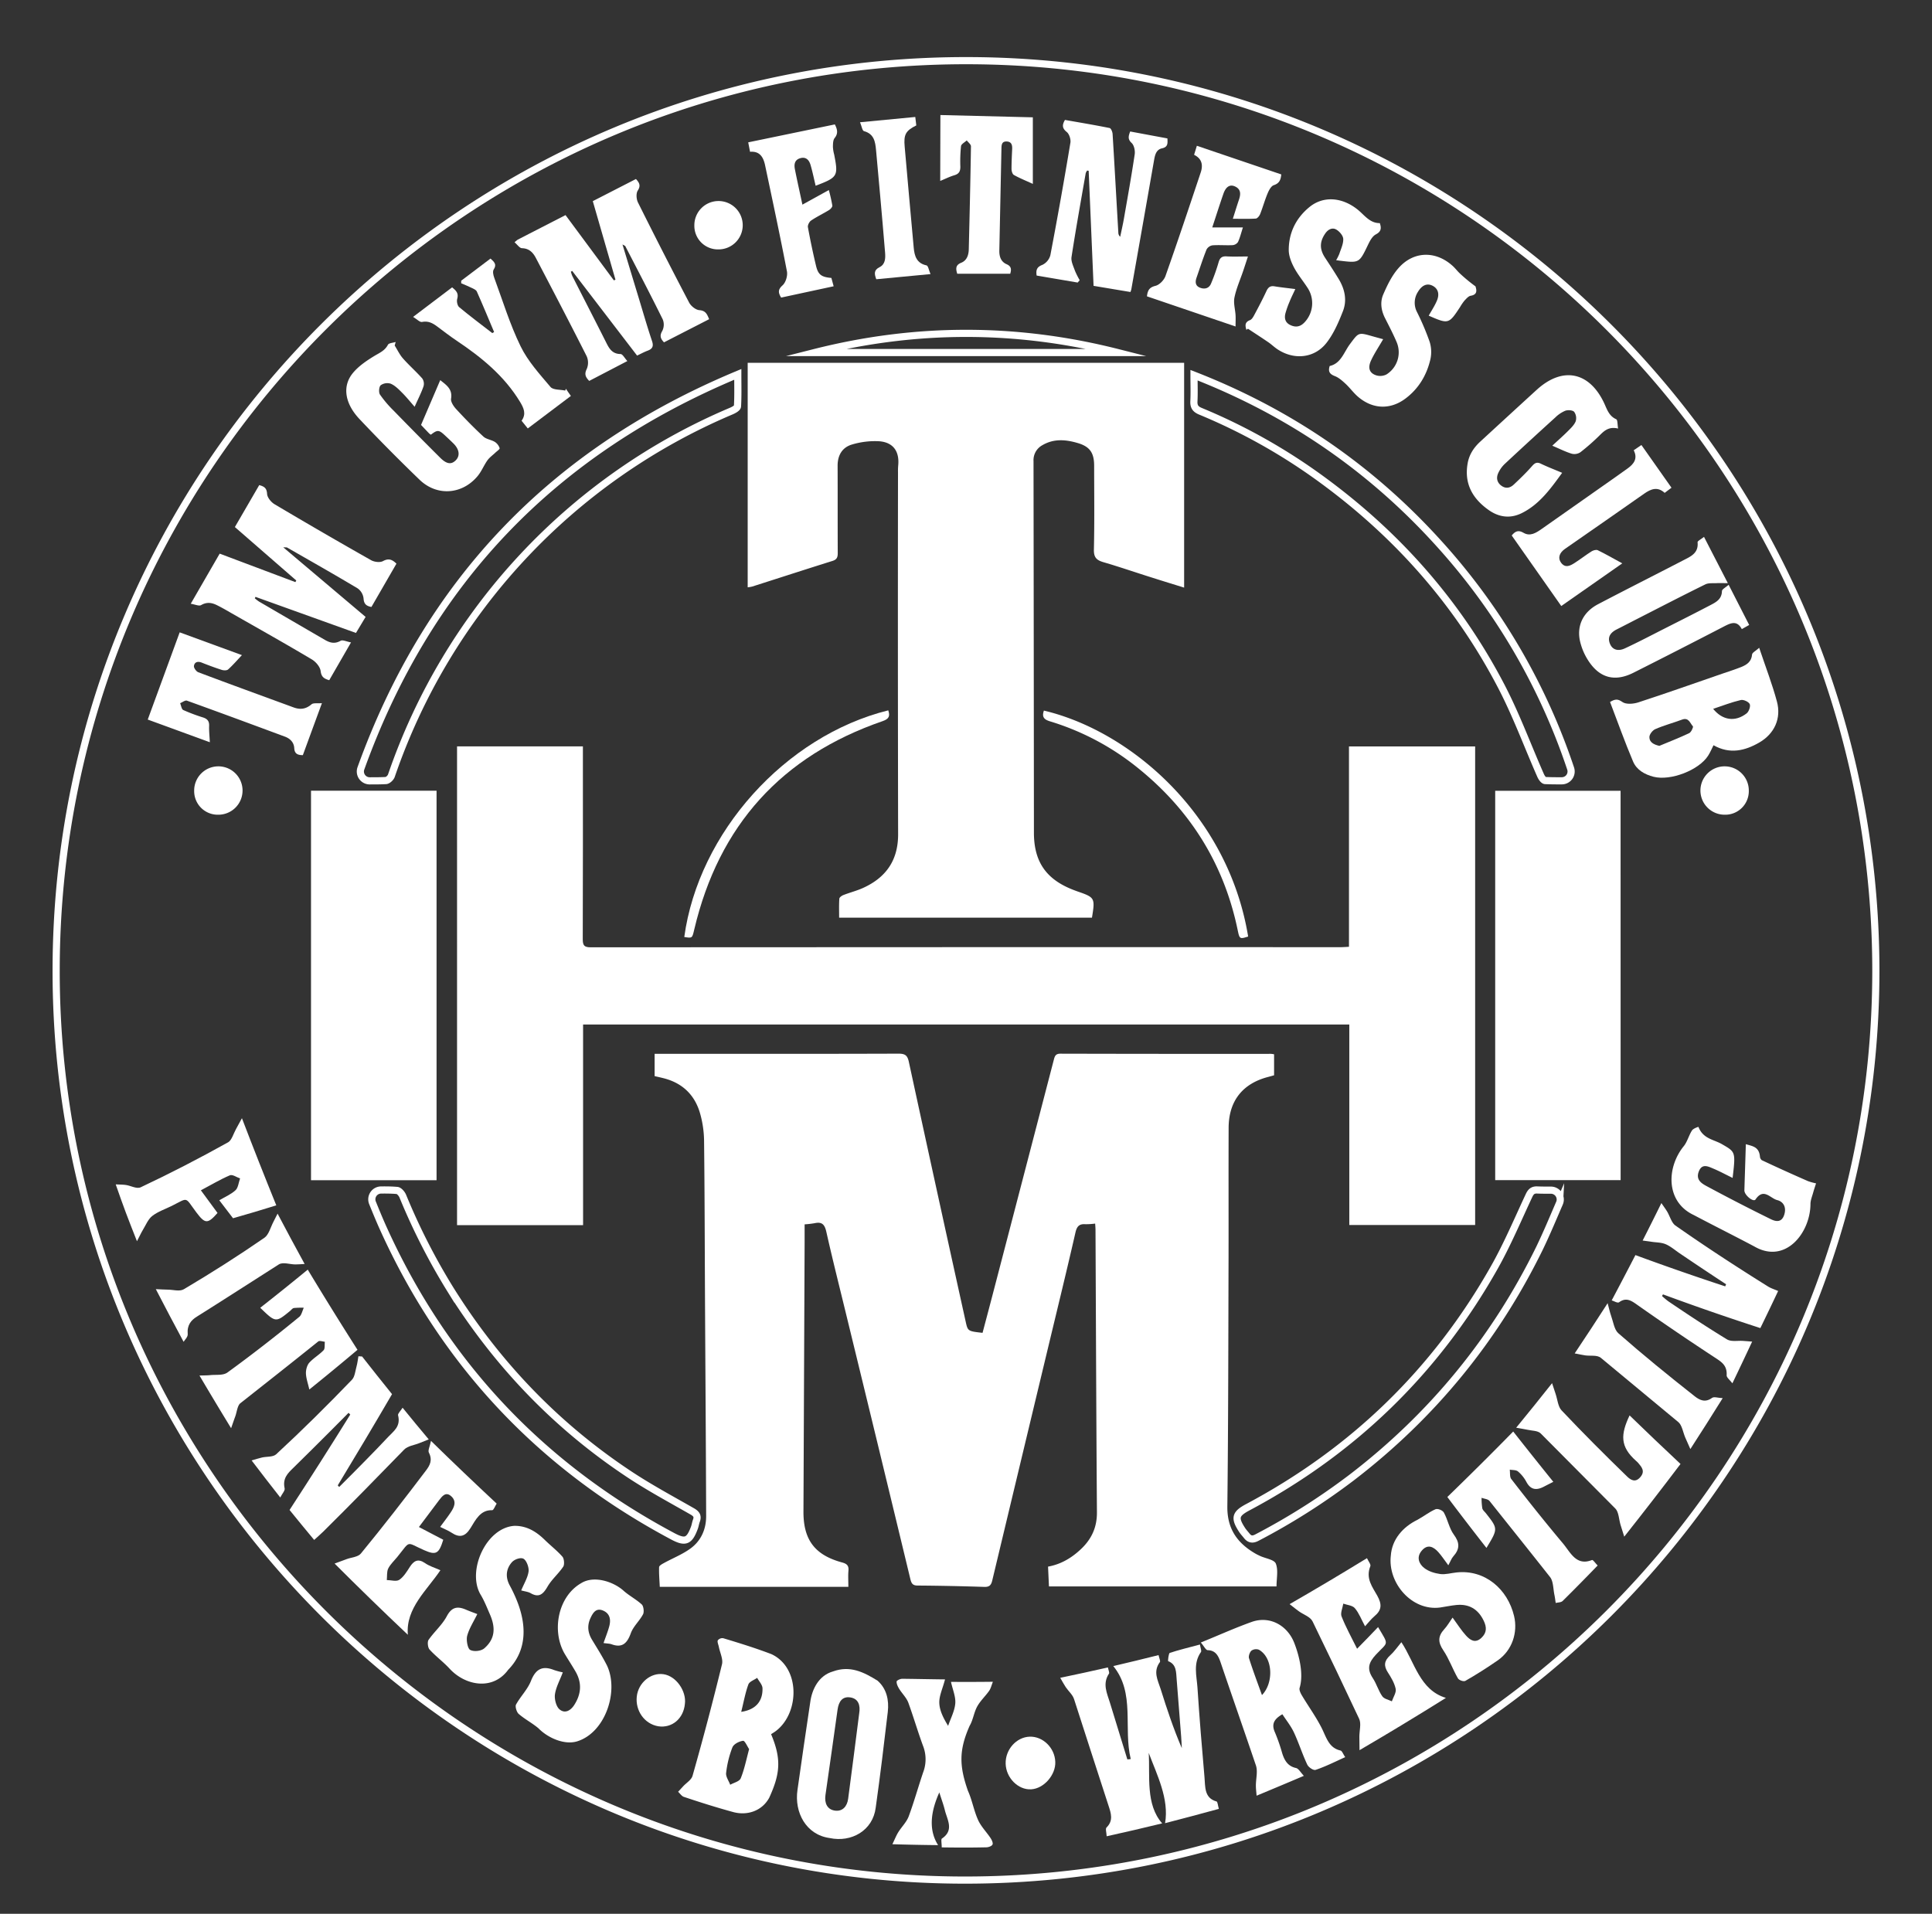 <svg xmlns="http://www.w3.org/2000/svg" width="1348.99" height="1336.43" viewBox="0 0 1348.99 1336.43">
  <rect x="0" y="0" width="1348.99" height="1336.43" fill="#333333" stroke="none"/>
  <title>отрисовка</title>
  <g>
    <path d="M1309.79,677.69c0,350.36-285.36,635.27-636.15,635.21C324.49,1312.84,39.17,1027.16,39.2,678c0-351.15,286.17-637.66,639.13-635.63C1026,44.39,1309.41,327.44,1309.79,677.69ZM1090.52,545.25a6.51,6.51,0,0,0,6.15-8.58,442.16,442.16,0,0,0-92-157.15C957.21,327,900.43,288,833.7,262c0,6.56.22,12.35-.07,18.12-.2,3.69,1,5.59,4.51,7.05A406.44,406.44,0,0,1,924,335.62C976.23,374,1018.13,421.5,1048.13,479c10.51,20.13,18.38,41.64,27.56,62.47.63,1.45,2,3.54,3.2,3.6C1082.71,545.24,1086.54,545.27,1090.52,545.25ZM252,536.56a6.52,6.52,0,0,0,6.09,8.72c4,0,7.69,0,11.37-.21,1.36-.08,3.31-1.92,3.81-3.36A426.43,426.43,0,0,1,510.6,287.07c1.69-.71,4.27-2.12,4.34-3.33.42-7,.21-14.06.21-22.3C386.2,315.2,299,406.16,252,536.56ZM266.11,831a6.51,6.51,0,0,0-6,9c2.43,6,4.75,11.66,7.27,17.25,42.81,94.94,110.49,166.58,202.3,215.54,8.86,4.72,11.65,3.56,15.2-6,.57-1.55.76-3.25,1.35-4.79,1.26-3.29,0-4.93-3-6.64-14.73-8.41-29.73-16.48-43.85-25.83-50.88-33.7-92.19-76.84-124.58-128.54a444.48,444.48,0,0,1-33.57-65.73c-.69-1.65-2.58-3.85-4-3.95C273.61,831,270,830.94,266.11,831Zm822.79,9.18a6.52,6.52,0,0,0-6-9.07c-3.33,0-6.44,0-9.54-.13s-4.48,1.17-5.79,4c-7.89,16.86-15.14,34.11-24.28,50.28-40.94,72.46-98.47,128.11-171.95,167.22-8.8,4.69-9.58,7.47-4,16,.92,1.38,2.08,2.6,3.11,3.9,2,2.61,4.15,3,7.28,1.3a463.65,463.65,0,0,0,66.12-41.95q84.3-64.65,131.06-160C1079.87,861.45,1084.23,851,1088.9,840.14Zm-308.63-594q-105.61-26.77-211.4,0Z" style="fill: none;stroke: #fff;stroke-miterlimit: 10;stroke-width: 5px"/>
    <path d="M764.68,854.45a47.71,47.71,0,0,1-6.71.44c-4.21-.33-6,1.31-7,5.57-6,26.27-12.41,52.46-18.7,78.66q-19.74,82.26-39.44,164.53c-.79,3.3-2,4.62-5.59,4.5q-23.24-.76-46.48-.94c-3.42,0-4.36-1.4-5.11-4.48q-21.75-90.24-43.75-180.43c-5-20.69-10.26-41.34-14.93-62.11-1.16-5.16-3.09-7.16-8.24-6a66.68,66.68,0,0,1-6.92.8c0,4.47,0,8.78,0,13.09q-.4,93.74-.81,187.47c-.07,19.74,7.92,30.35,26.91,35.52,3.29.89,4.83,2.12,4.51,5.7s-.07,7.22-.07,11.33H460.68c-.21-4.59-.63-9.17-.47-13.73,0-1,2-2.13,3.31-2.84,6.22-3.43,13-6.08,18.68-10.24,7.35-5.38,10.89-13.49,10.86-22.62-.16-49.66-.52-99.32-.79-149-.2-37.66-.23-75.32-.66-113a73.28,73.28,0,0,0-2.8-19.19c-3.66-12.8-12.22-21.12-25.28-24.49-2.07-.53-4.16-1-6.45-1.51V735.91h5.36c55,0,110,.06,165-.12,4.56,0,6.17,1.22,7.14,5.68q19.65,90.74,39.68,181.38c1.48,6.73,1.5,6.73,11.79,7.9,2.3-8.69,4.64-17.46,6.93-26.25q21.48-82.34,42.9-164.69c.64-2.46,1.33-4,4.5-4q73.5.18,147,.11a17.14,17.14,0,0,1,2.23.3v14.67c-1.34.38-2.75.79-4.17,1.16-17.89,4.65-27.51,16.86-27.57,35.52-.11,30.16,0,60.33-.05,90.49-.17,58-.18,116-.84,174-.17,15.49,6.9,25.47,19.47,32.77,1.15.67,2.36,1.24,3.57,1.8,3.76,1.7,9.71,2.51,10.8,5.26,1.81,4.55.49,10.34.49,15.94H732.42c-.21-4.49-.41-8.92-.63-13.83,9.08-1.65,16.5-6.11,23-12.26,7.42-7,11.21-15.25,11.13-25.69-.47-65.65-.69-131.31-1-197C764.93,857.62,764.78,856.16,764.68,854.45Z" style="fill: #fff"/>
    <path d="M941.9,661.15V521.24H1030V855.43H942.13v-140h-535V855.54h-88V521.21H407v5.65c0,43,.06,86-.1,129,0,4.32,1,5.66,5.52,5.66q262.2-.16,524.4-.1C938.33,661.4,939.8,661.26,941.9,661.15Z" style="fill: #fff"/>
    <path d="M762.45,640.81H585.91c0-4.44-.16-8.86.14-13.25.06-.94,1.72-2.1,2.88-2.55,4.49-1.75,9.22-2.93,13.59-4.9,16.1-7.26,24.61-19.34,24.58-37.53q-.26-126.24-.08-252.46a49,49,0,0,1,.13-5c1-10-3.55-16.37-13.56-17A55.91,55.91,0,0,0,595,310.38c-6.92,2-10.17,7.51-10.15,14.9.08,20.33,0,40.66.09,61,0,2.88-.64,4.47-3.63,5.41-18.73,5.87-37.4,11.94-56.1,17.91a24.17,24.17,0,0,1-3.15.53V253.34H826.8v157c-7.41-2.3-14.52-4.47-21.59-6.73C793.64,400,782.15,396,770.5,392.6c-4.79-1.4-6.83-3.28-6.7-8.81.45-19.48.19-39,.17-58.49,0-9-2.91-13.39-11.4-15.9-8.28-2.45-16.68-3.24-24.67,1.44A11.88,11.88,0,0,0,721.64,322q.18,129.74.28,259.46c0,20.16,8.38,32.44,27.14,39.81,1.09.43,2.18.84,3.28,1.23C764.49,626.69,764.7,627.05,762.45,640.81Z" style="fill: #fff"/>
    <path d="M217.16,552.17h87.66v272H217.16Z" style="fill: #fff"/>
    <path d="M1131.58,824.11H1044V552.23h87.55Z" style="fill: #fff"/>
    <path d="M255.28,430.8,248.55,442,178.4,416.8l-.49,1a28.49,28.49,0,0,0,2.92,2.26q23.08,13.47,46.2,26.88c3.5,2,6.78,2.81,10.77.54,1.5-.85,4.3.6,7.29,1.13L229.88,475c-3.69-1.07-5.51-2.34-6-6.41-.39-3-3.39-6.47-6.18-8.13-18.47-11-37.19-21.49-55.84-32.14-3.46-2-6.9-4-10.49-5.77s-7.05-2.26-10.94,0c-1.5.86-4.25-.48-7.25-.94l20.21-35,52.86,19.89.62-1.14L164,368.05l17-29.29c3.57.94,5.27,2.18,5.49,6.13.15,2.54,2.8,5.79,5.21,7.22q33.49,19.89,67.4,39.08c2.26,1.28,6.23,1.77,8.33.63,3.91-2.1,6.4-1.14,9.38,1.8l-17.46,30.23c-3.84-.69-5.28-2.3-5.51-6.05a10,10,0,0,0-4.1-6.91c-16.28-9.74-32.8-19.09-49.27-28.53-.35-.2-.89-.07-2.7-.17Z" style="fill: #fff"/>
    <path d="M359.28,169.2a21.22,21.22,0,0,1,2.22-1.84c10.94-5.64,21.89-11.25,33.37-17.15l33.75,45.57,1.12-.47-15.83-54.85L444.05,125c2.43,2.69,3.46,4.65,1.25,8.09-1.27,2-1,6,.19,8.37q17.47,35.08,35.68,69.82c1.28,2.44,4.6,5.12,7.16,5.31,4.4.33,5.39,2.83,6.81,6.31l-31.51,16.16c-2.5-2.59-3.16-4.71-1.19-8a9.78,9.78,0,0,0,.32-8c-8.47-17.16-17.35-34.12-26.13-51.13-.18-.34-.76-.48-2-1.22,4,13.12,7.73,25.48,11.49,37.83,3,9.87,5.84,19.79,9.13,29.56,1.25,3.71.35,5.53-3.1,6.81-2.45.91-4.76,2.2-7.32,3.4l-45.29-59.11-.93.54a22,22,0,0,0,1,3c8,15.73,16.08,31.41,24,47.15,2.06,4.09,4.31,7.26,9.64,7.34,1.48,0,2.9,2.88,4.79,4.9L411.41,266c-2.43-2.53-3.6-4.58-1.74-8.29a11.3,11.3,0,0,0,0-8.89c-11.62-23-23.57-45.9-35.55-68.76-2-3.78-4.72-6.6-9.69-6.74C362.82,173.29,361.26,170.86,359.28,169.2Z" style="fill: #fff"/>
    <path d="M763.57,199.63c-1.15-27-2.29-53.69-3.42-80.38l-1.07-.15a6.88,6.88,0,0,0-1,1.87c-3.39,19.5-6.91,39-9.91,58.54-.46,3,1.32,6.48,2.42,9.61a53.67,53.67,0,0,0,3.3,6.56l-1.43,1.63-28.64-4.88c-.59-3.9.15-6,4-7.47a10.5,10.5,0,0,0,5.57-6.69q7.47-39.21,14-78.58c.4-2.38-.78-6.1-2.57-7.53-3.25-2.62-3.28-4.86-1.23-8.41,10.33,1.82,20.8,3.55,31.19,5.66,1,.2,2,2.71,2.08,4.21,1.41,22.93,2.66,45.88,4,68.81a3.85,3.85,0,0,0,1.31,2.91c.87-4.25,1.86-8.47,2.6-12.74,2.6-14.91,5.28-29.81,7.51-44.78.39-2.59-.4-6.38-2.15-8-2.81-2.62-2.23-4.73-1-8l26,4.84c.16,3.34.48,6-3.77,6.92-4,.87-4.88,4.48-5.52,8.09q-7.9,45.22-15.92,90.42a18.25,18.25,0,0,1-.6,1.82Z" style="fill: #fff"/>
    <path d="M1228.33,452.37c4.56,13.61,9.13,25.4,12.39,37.55,3.15,11.74-1.71,22.44-12.28,28.57-10.06,5.83-20.69,8.35-32,1.92-1.23,2.41-2.29,5-3.74,7.25-6.44,10.2-26.27,17.78-38.08,14.78-6.31-1.61-11.87-4.81-14.36-10.68-5.8-13.69-10.79-27.74-16.07-41.55,3.64-2.18,5.46-2.2,8.6,0,2.53,1.82,7.69,1.4,11.13.28,19.59-6.38,39-13.27,58.51-20,4.55-1.58,9.18-3,13.63-4.82,3.78-1.55,6.9-3.73,7.3-8.6C1223.43,455.74,1225.92,454.56,1228.33,452.37Zm-69.72,68.48c7-2.91,14-5.64,20.86-8.88,1.39-.66,3-4.26,2.58-4.76-2-2.19-2.92-6.42-7.56-4.7-6.2,2.31-12.63,4-18.7,6.65-1.91.82-4.13,3.65-4.13,5.57C1151.65,518.31,1154.66,519.94,1158.61,520.85ZM1196.18,495c6.55,8.1,15.45,9.31,23.33,3.2,1.61-1.24,2.92-4.89,2.22-6.5s-4.35-3.3-6.22-2.86C1209.11,490.33,1202.93,492.76,1196.18,495Z" style="fill: #fff"/>
    <path d="M800.85,206.94c.46-4.31,1.78-6.3,5.93-7.33,2.8-.69,6-4,7-6.86,8.48-24,16.53-48.13,24.59-72.26,1.68-5,1.05-9.62-4.61-12.38.62-2,1.19-3.88,1.93-6.31l58.94,20c-.37,3.61-1.19,6.18-5.19,7.5-1.89.62-3.41,3.5-4.32,5.68-2,4.75-3.36,9.75-5.25,14.53-.51,1.29-1.95,3.05-3,3.12-5.09.34-10.2.15-16.06.15,1.67-5.22,2.91-9.31,4.28-13.36,1.3-3.84,1.47-7.36-2.89-9.27-3.51-1.54-6.29.27-8,5.23-2.6,7.5-5,15.07-7.77,23.45h21.41c-1.29,4-2.06,7.23-3.44,10.19a5.07,5.07,0,0,1-3.77,2.17c-4.65.23-9.34-.22-14,.12a5.83,5.83,0,0,0-4.18,2.92c-2.59,6.48-4.72,13.15-7,19.73-1,2.85-.83,5.52,2.13,6.81,3.26,1.42,6.54.78,8-2.73a133.57,133.57,0,0,0,5.32-15c.91-3.11,2.41-4.22,5.63-4,4.64.27,9.3.07,14.82.07-1.21,3.71-2.25,6.92-3.33,10.12-2.08,6.15-4.77,12.16-6.07,18.46-.82,3.93.51,8.27.76,12.44.14,2.26,0,4.54,0,7.86Z" style="fill: #fff"/>
    <path d="M1207,408.36l14.34,28.06-5.15,2.9c-3.38-6.38-7.78-4.27-12.62-1.76q-31.45,16.31-63.09,32.25c-12.93,6.5-23.61,3.69-31.45-8.45a42.24,42.24,0,0,1-5.92-14.13c-2.17-10.77,2.61-20,12.67-25.28,19.74-10.34,39.65-20.38,59.45-30.63,5.12-2.66,10.84-4.92,10.08-12.6-.1-.94,2.45-2.15,4.49-3.81,5.53,10.74,10.72,20.83,16.64,32.31-3.32,0-5.53-.1-7.74,0-2.7.15-5.75-.24-8,.88-15.38,7.55-30.6,15.44-45.86,23.23-5.33,2.72-10.64,5.5-16,8.2-5,2.54-6.55,5.95-4.53,10.43,1.66,3.69,5.39,5.07,10.28,2.8,9.35-4.35,18.48-9.15,27.68-13.82,10.54-5.34,21.09-10.65,31.55-16.13,4.09-2.14,8.37-4.15,8.5-10C1202.31,411.51,1204.87,410.27,1207,408.36Z" style="fill: #fff"/>
    <path d="M275.58,241.28c1.9,3,3.44,6.36,5.77,9,4.29,4.86,9.2,9.18,13.48,14a6.53,6.53,0,0,1,.89,5.48c-1.49,4.37-3.63,8.51-6.21,14.3-3.28-3.73-5.94-7.05-8.93-10-2.33-2.33-4.82-4.86-7.75-6.11a7.88,7.88,0,0,0-7,1.07c-1.23,1.1-1.52,5-.51,6.53A78.81,78.81,0,0,0,275,286.91q16,16.47,32.31,32.69c4.45,4.45,7.67,4.95,10.75,2,3.27-3.09,2.79-7.63-1.31-11.77-2-2-4.08-3.93-6.15-5.86-4.17-3.87-5.2-3.91-9.73-.42a7.56,7.56,0,0,1-1.16-.81c-1.85-1.91-3.67-3.85-5.72-6l13.4-31.28c4.42,3.52,8.65,6.28,7.57,12.94-.35,2.21,1.76,5.33,3.56,7.29,6.09,6.6,12.38,13.06,19,19.16,2,1.89,5.48,2.2,8,3.74a8.28,8.28,0,0,1,3.34,4.37c.21.72-1.95,2.14-3.07,3.22-1.83,1.75-4,3.25-5.45,5.28-2.48,3.49-4.09,7.66-6.81,10.94-10.76,13-28.41,14.33-40.57,2.61q-21.39-20.62-41.83-42.24c-10.48-11.05-12.29-23.19-4.68-32.35,3.92-4.72,9.34-8.42,14.64-11.67,3.7-2.27,7.57-3.73,9.78-8,.65-1.24,3.54-1.32,5.41-1.94Z" style="fill: #fff"/>
    <path d="M1129.82,299.26c-6.1-1.45-9.29,1.17-12.51,4.37a151.63,151.63,0,0,1-13.86,12.21,7.6,7.6,0,0,1-6,1c-4.4-1.35-8.56-3.47-13.59-5.6,3.87-3.6,7.46-6.74,10.82-10.1,2.09-2.1,4.46-4.3,5.52-6.93a7.6,7.6,0,0,0-1.06-6.61c-1.06-1.21-4.35-1.43-6.18-.78a22.08,22.08,0,0,0-7,4.7q-17.76,16.09-35.3,32.45a20.74,20.74,0,0,0-4.55,6.42c-1.51,3.33-.89,6.6,2.3,8.86s6.14,1.43,8.64-.94c4.35-4.1,8.67-8.26,12.61-12.75,1.93-2.2,3.37-3.13,6.23-1.74,4.61,2.22,9.41,4.05,14.86,6.36-8.17,11.25-15.91,22.06-28.24,28.16-8,3.95-15.9,2.91-23.14-2.23-11.05-7.84-17-18.07-14.69-32.08,1-6.41,4.31-11.46,9-15.74q19.47-17.94,39-35.8l.75-.67c17.89-16,36.4-12.13,46.65,9.72,2,4.34,3.37,9,8.43,11.23C1129.53,293.25,1129.32,296.53,1129.82,299.26Z" style="fill: #fff"/>
    <path d="M997.58,220.43c1.93-3.46,4.16-6.79,5.7-10.41,2.1-4.92.68-8.76-3.3-10.62-3.65-1.71-7.16-.19-9.87,4.32a14,14,0,0,0-.69,14.23,179.17,179.17,0,0,1,8.77,20.62,23.89,23.89,0,0,1,.6,12.16c-2.55,11.16-8.24,20.74-17.55,27.66-10.63,7.91-22.9,7.35-33-1.32-3.14-2.69-5.61-6.15-8.65-9-2.28-2.1-4.75-4.35-7.56-5.44-3.49-1.35-4.87-3.09-3.59-7.05,7.91-1.75,9.92-9.67,14.17-15.33,6-8,5.74-8.27,15.24-5.56,2.54.72,5.08,1.4,7.92,2.18-3,5.24-6.18,9.9-8.49,14.95-2.43,5.31-1,8.89,3.93,10.37a9.57,9.57,0,0,0,6.94-.75,18.24,18.24,0,0,0,7.13-22.31c-2.45-5.82-5.4-11.44-8.25-17.08-2.71-5.35-3.48-11.15-1.19-16.44,2.8-6.46,6-13.11,10.6-18.34,10.59-12.13,26.24-12.31,38.09-1.37,1.71,1.58,3.11,3.49,4.82,5.07a114.47,114.47,0,0,0,10.89,9c.87,2.79,1.37,5.79-3.34,6.56-1.56.25-3,2-4.24,3.26a33.15,33.15,0,0,0-3.12,4.51C1011.61,226.39,1011.38,226.46,997.58,220.43Z" style="fill: #fff"/>
    <path d="M870.28,230.33c-.86-2.87-1.29-5.33,2.51-6.78,1.43-.55,2.47-2.61,3.31-4.19,2.82-5.28,5.61-10.59,8.12-16,1.22-2.64,2.65-3.91,5.68-3.41,4.56.75,9.17,1.22,14.53,1.91-1.49,3.25-2.81,5.85-3.9,8.55a63.7,63.7,0,0,0-3,8.41c-.85,3.32-.23,6.33,3.21,8.06,3.7,1.86,7,1.48,10-1.65a19.43,19.43,0,0,0,2.14-24.39c-3.08-4.75-6.77-9.15-9.39-14.13-1.94-3.69-3.64-8.06-3.64-12.13,0-12.13,5.12-22.36,14.46-30,9.79-8,23-6.9,33.91,2,4.66,3.84,8.36,9.34,15.22,9.22,1.18,3.61,1,5.9-2.8,7.9-2.46,1.29-4.18,4.6-5.5,7.36-6.06,12.58-6,12.63-19.53,11-.65-.08-1.3-.18-2.67-.37a32.24,32.24,0,0,0,2.23-4.43c1.12-3.44,2.87-7,2.73-10.41-.1-2.29-2.58-5.2-4.79-6.5-2.8-1.66-5.73-.23-7.71,2.61-4.08,5.85-4.1,11.11-.13,17.12,3.21,4.85,6.4,9.73,9.42,14.71,4.27,7,6,14.83,3,22.5s-6.49,15.83-11.61,22.3c-8.5,10.74-22.75,11.9-34.17,4.27-2.21-1.48-4.13-3.37-6.32-4.87-4.69-3.21-9.47-6.29-14.21-9.42Z" style="fill: #fff"/>
    <path d="M656.62,80.33l64.54,1.6v46.49c-5-2.31-9.28-4-13.27-6.27-1-.57-1.6-2.72-1.61-4.15,0-4.66.24-9.32.45-14,.12-2.82-.52-5.09-3.87-5.2s-3.56,2.32-3.61,4.79q-.74,35.7-1.48,71.4c-.09,4.15,1.12,7.79,5.07,9.51,3.65,1.59,3.29,4,2.54,6.65h-37c-1.2-3.81-1-6.14,2.75-7.65,4-1.61,5.21-5.41,5.31-9.45.58-24,1.16-47.93,1.52-71.89,0-1.36-1.92-2.75-2.94-4.12-1.38,1.33-3.78,2.52-4,4a102.44,102.44,0,0,0-.47,14.46c0,3.08-.93,4.89-4.06,5.84-3.43,1-6.68,2.67-10,4Z" style="fill: #fff"/>
    <path d="M103.16,502.48l22.3-60.9,43.46,15.91c-3.49,3.7-6.38,7.08-9.65,10-.88.79-3.07.74-4.41.31-4.75-1.51-9.43-3.27-14.07-5.11-2.77-1.1-5-.31-5.37,2.36-.19,1.35,1.61,3.87,3.06,4.41C160.6,477.8,182.81,485.85,205,494c4.63,1.7,8.59,1.21,12.51-2.16,1.3-1.11,4.07-.53,7.27-.82-4.84,13.18-9.1,24.8-13.32,36.31-3.85,0-5.79-1.14-6-4.86-.22-4.05-2.83-6.7-6.54-8.07-22.77-8.45-45.54-16.89-68.39-25.11-1.22-.44-3.16,1.13-4.76,1.76.69,1.64,1,4.19,2.15,4.75a122.61,122.61,0,0,0,14,5.26c2.95,1,4.22,2.61,4.1,5.81-.13,3.46.27,6.94.5,11.45Z" style="fill: #fff"/>
    <path d="M1090.13,423.2l-34.6-49.27c2.52-3.08,4.72-3.95,8.28-1.85,4.52,2.67,8.66.08,12.42-2.55q21.46-15,42.9-30.15c5.85-4.12,11.73-8.2,17.52-12.4,4.24-3.08,7-6.81,4.07-12.55l5.37-3.67,21,29.82-4.76,3.6c-5-4.58-9.6-2.74-14.32.57q-27.6,19.35-55.3,38.55c-4,2.81-5.12,6.48-2.67,9.72,2.91,3.83,6.26,2.12,9.27.2,4.06-2.59,7.87-5.59,11.94-8.17,1.19-.75,3.25-1.35,4.34-.83,5.51,2.68,10.83,5.75,17.15,9.19Z" style="fill: #fff"/>
    <path d="M523.71,106c-.43-2.24-.8-4.15-1.28-6.6l60.49-12.52c1.79,3.52,2.42,6.31-.14,9.51-1.16,1.45-1.16,4-1.21,6.11a25.54,25.54,0,0,0,.88,5.41c2.95,15.16,2.52,15.9-12.94,21.8-1.16-4.83-2.15-9.67-3.52-14.4-1-3.5-3.17-6.06-7.34-4.8-3.9,1.17-4.28,4.38-3.62,7.7,1.58,8,3.37,15.91,5.24,24.69l18.45-10.18a110.59,110.59,0,0,1,2.44,10.82c.13,1-1.26,2.51-2.33,3.17-4.11,2.52-8.5,4.6-12.49,7.29-1.26.85-2.48,3.22-2.23,4.63q2.45,13.49,5.63,26.83c1.51,6.39,3.73,8,10.77,8.63.43,1.6.9,3.32,1.57,5.82l-36.68,7.9c-1.95-3.32-2.45-5.47,1-8.54,2.24-2,3.65-6.71,3.07-9.75-4.77-24.82-10.05-49.54-15.29-74.26C533,109.86,530.59,105.41,523.71,106Z" style="fill: #fff"/>
    <path d="M345,231.85c-4-9.44-7.89-18.92-12.07-28.28-.55-1.24-2.48-2-3.91-2.68-2.28-1.14-4.66-2.06-7-3.07,0-.59,0-1.19,0-1.79l20.47-15.47c2.51,2.3,4.61,4,2.22,7.66-.84,1.27-.29,3.91.36,5.66,5.92,16.06,10.94,32.58,18.41,47.91,5.08,10.43,13.3,19.45,20.9,28.44,1.84,2.18,6.77,1.74,10.28,2.5l.49-1.24c1,1.48,2,3,3.46,5l-30.1,22.7-4.32-5.38c3.43-4.81,1.52-8.89-1.15-13.29-11-18.09-26.85-31-44.12-42.57-4.69-3.15-9.18-6.61-13.71-10-3.15-2.36-6.25-4-10.57-3.14-1.49.31-3.5-1.9-6.2-3.52l27.26-20.64c2.74,2.24,4.71,4.14,3.54,8.06-.51,1.69.11,4.72,1.37,5.77,7.52,6.26,15.37,12.12,23.12,18.12Z" style="fill: #fff"/>
    <path d="M639.08,81.68c.3,2.48.51,4.25.71,5.9-7.49,3.74-8.87,6.44-8.11,14.84,2.12,23.55,4.12,47.11,6.32,70.65.53,5.66,2,10.8,8.93,12.25,1.16.24,1.68,3.54,2.78,6.08L611.84,195c-1.35-3.72-1.85-6.36,2.32-8.44,4-2,4.15-6.2,3.84-10.12-1.06-13.11-2.24-26.22-3.39-39.32q-1.44-16.17-2.93-32.34c-.54-5.79-1.37-11.29-8.43-13.21-1.18-.32-1.59-3.45-2.75-6.19Z" style="fill: #fff"/>
    <path d="M728.89,496.22C789.4,510.54,857.55,568.91,871.5,654c-5.82,1.83-6,1.79-7.3-4.49-9.58-46.19-33.12-83.82-69.77-113.29A181.16,181.16,0,0,0,733,503.68C728.61,502.34,727.46,500.29,728.89,496.22Z" style="fill: #fff"/>
    <path d="M477.79,654.32c9.93-72.78,70.35-140.34,142.43-158.27,1.3,3.9.64,5.95-3.88,7.51Q510.54,540,484.77,649C483.31,655.19,483.48,655.23,477.79,654.32Z" style="fill: #fff"/>
    <path d="M501.63,174.16a16.45,16.45,0,0,1-16.81-16.64,16.89,16.89,0,1,1,16.81,16.64Z" style="fill: #fff"/>
    <path d="M152.4,568.93a16.46,16.46,0,0,1-16.82-16.64,16.89,16.89,0,1,1,16.82,16.64Z" style="fill: #fff"/>
    <path d="M1204.27,568.93a16.45,16.45,0,0,0,16.81-16.64,16.89,16.89,0,1,0-16.81,16.64Z" style="fill: #fff"/>
    <g>
      <path d="M789.52,1228.39c-5.28-21.75,3.26-46-12.17-64.94,10.55-2.49,21.09-5,31.6-7.66.44,2.13,1.45,4.17.93,4.87-4.94,6.62-1.46,12.6.51,18.77,4.38,14,9,27.9,14.8,41.34-.16-2.81-.27-5.62-.49-8.42q-1.5-19.72-3.1-39.44c-.44-5,0-10.68-5.94-12.88-.27-.1.27-5.51,1.13-5.79,6.78-2.23,13.71-3.84,21.06-5.84.36,2.42,1.26,4.43.7,5.23-5.59,7.89-3,16.55-2.44,24.81,1.37,20.86,3.07,41.76,4.91,62.62.6,6.65-.29,14.54,8.42,16.94.77.22.9,2.76,1.61,5.16q-18.75,5.14-37.55,10c2.9-17-5.64-33.67-11.42-49.08,1,16.07-2.31,36,9.4,49.22q-19.34,4.73-38.77,9c-.09-2.56-1-5.29-.1-6.12,4.94-4.83,3.11-10,1.44-15.13-8.1-24.82-16.08-49.68-24.11-74.53-1-3.12-3.88-5.51-5.78-8.32-1.19-1.77-2.19-3.68-3.87-6.56,11.12-2.34,22.23-4.7,33.3-7.24.38,2,1.19,3.64.74,4.31-4.72,7.15-1.36,13.7.7,20.42q6,19.75,12.13,39.5Z" style="fill: #fff"/>
      <path d="M1241.56,901.52q-6.12,13-12.42,25.91-34.26-11.1-68-23.55l-.66,1.16a53.72,53.72,0,0,0,4.3,3.61c13.52,9.17,27.1,18.15,41.06,26.66,3.06,1.8,7.44.79,11.22,1.07,2.13.15,4.27.32,6.35.48q-6.81,14.61-13.8,29.14c-1.8-2.42-4.12-4.08-4-5.7.36-6.49-3.24-9-7.23-11.64q-27.8-18.2-54.95-37.3c-4-2.81-7.77-5.75-12.88-2-1.1.81-3.46-.78-5.21-1.26q8.37-15.79,16.57-31.65,31.16,11.47,62.69,21.83l.62-1.46q-16.32-10.7-32.46-21.64c-3.21-2.18-6.26-4.85-9.69-6.31-3-1.29-6.46-1.19-9.72-1.69-1.89-.29-3.79-.52-6.4-.89q6.63-13,13.09-26.17c1.52,2.26,2.84,4,4,5.9,1.94,3.27,3.12,7.89,5.75,9.76,21.13,14.81,42.69,28.86,64.58,42.52C1236.42,899.62,1238.84,900.34,1241.56,901.52Z" style="fill: #fff"/>
      <path d="M252.83,947.26c6.89,8.83,13.89,17.57,20.9,26.3q-18.66,32-37.9,63.71l1,1.11q9.42-9.37,18.72-18.86c5.18-5.3,10.37-10.59,15.4-16,3.78-4.09,9-7.25,7-15.22-.28-1.17,1.75-3,3.16-5.26q9,11.12,18.26,22.11c-2.8,1.12-4.74,1.86-6.66,2.64-3.55,1.45-7.95,1.86-10.53,4.51-18.73,19.25-37.48,38.46-56.57,57.34-1.86,1.83-3.83,3.52-6.25,5.72-5.84-7-11.33-13.71-17.18-20.92q21.54-33.09,42.38-66.61l-1.17-1.24q-12.63,12.78-25.39,25.43c-4.41,4.36-8.8,8.75-13.25,13.07-3.82,3.72-7.56,7.27-6,14.29.34,1.53-1.65,3.57-3.06,6.34q-10.1-12.86-20-25.88c3.13-.89,5.19-1.58,7.3-2.06,3.33-.76,7.61-.17,9.89-2.27,18.12-16.73,35.69-34.16,52.85-52,2-2,2.36-6.17,3.25-9.42.63-2.26.88-4.67,1.29-7Z" style="fill: #fff"/>
      <path d="M538.4,1211c7.26,17.25,6.44,27.5-1.3,44.39-5,9.22-15.31,12.67-25.15,10-11.65-3.18-23-6.77-34.47-10.61-1.52-.51-2.66-2.33-4-3.55l3.6-3.9c2.23-2.4,5.68-4.39,6.49-7.28q11-38.71,20.56-77.89c.86-3.57-1.42-8.09-2.22-12.18-.31-1.54-1.23-3.5-.7-4.51a4,4,0,0,1,3.86-1.45c11.36,3.43,22.44,6.85,33.53,11.08,20.09,9.3,19.74,40.28,3.82,53.16C541.3,1209.21,540,1210,538.4,1211Zm-15.35,10.41c-1.21-1.74-3-5.94-4.21-5.78-2.73.36-6.48,2.22-7.46,4.6A71.56,71.56,0,0,0,507,1238.1c-.32,2.53,1.83,5.47,2.86,8.23,2.54-1.46,6.41-2.27,7.34-4.51C519.68,1235.79,521,1229.15,523.05,1221.45Zm-5.53-26c10-1.44,15.13-7.25,14.88-16.48-.07-2.43-2.42-4.84-3.72-7.26-2.12,1.52-5.38,2.53-6.16,4.64C520.38,1182.2,519.28,1188.49,517.52,1195.48Z" style="fill: #fff"/>
      <path d="M838.45,1147c11.93-4.81,23.65-10.16,35.78-14.47,12.67-4.34,24.71,2.72,29.4,14.59,3.38,8.57,6.81,21.86,3.81,31.54-.41,1.47.63,3.67,1.52,5.17,4.53,7.63,9.78,14.82,13.81,22.74,3.31,6.49,4.94,14,13.18,15.84,1.15.26,1.84,2.49,3.33,4.63-7.37,3.33-13.88,6.62-20.67,8.89-1.54.52-5-1.81-5.86-3.74-3.45-7.29-5.89-15.13-9.3-22.43-2.14-4.57-5.39-8.53-8.05-12.67-6.32,3.63-7.64,7.3-5.12,12.82a124.44,124.44,0,0,1,5,14.42c1.62,5.13,4,9.08,9.61,10.29,1.83.4,3.15,3,5.51,5.48q-16.46,7-33,13.86c-.2-2.67-.5-4.86-.5-7.06,0-4.68,1.42-9.86.05-14-8.07-23.87-16.41-47.64-24.5-71.5-1.62-4.83-3.42-8.89-9.17-9.05C841.92,1152.31,840.68,1149.56,838.45,1147Zm42.69,36.72c8.3-8.53,7.76-26.11-2.13-31.69a5.63,5.63,0,0,0-5.2.65c-1.17,1-2.17,3.82-1.72,5.24C874.82,1166.52,878,1175,881.14,1183.68Z" style="fill: #fff"/>
      <path d="M307.5,1096.51c-9.29,13.92-24.36,26.58-22.72,45.09q-25.93-24.51-51.15-49.74c3.75-1.37,6.15-2.26,8.55-3.15,3.33-1.22,7.73-1.37,9.81-3.87,15.6-19,30.62-38.36,45.44-57.95,2.73-3.61,4.74-7.27,2-12.57-.74-1.44.71-4.26,1.5-8.13q22.65,22.18,45.85,43.79c-1.13,1.77-2.12,4.66-3.11,4.62-8.22-.32-11.55,6.69-15.17,12.53-3.76,6.06-7.71,6.86-13.29,3.13-2.19-1.46-4.66-2.37-7.89-4,2.78-3.78,5.27-6.92,7.49-10.29s4.24-7.38.37-11-6.4-.25-8.68,2.74c-4.53,6-9,12-14,18.63,6.07,3.21,11.55,6.08,17,8.9-3.05,9.87-5.06,10.91-13.31,7.29-13.07-5.73-9.13-7.15-18.83,4.76-2.15,2.64-4.76,5-6.28,8-1.1,2.21-.73,5.36-1,8.09,2.95,0,6.56,1.23,8.7-.16,3-2,5.23-5.67,7.36-9,2.8-4.32,5.71-6,10.53-2.74C299.68,1093.61,303.22,1094.63,307.5,1096.51Z" style="fill: #fff"/>
      <path d="M962.22,1136.22c7.74,13.08,7.15,10-1.41,19.14-5.36,5.7-6.47,10.17-2.26,16.53,2.59,3.9,3.92,8.8,6.59,12.62,1.34,1.92,4.41,2.42,6.7,3.56,1-2.92,3.21-6.19,2.68-8.68-.86-4.11-3.19-8-5.45-11.49-3-4.6-2.65-8.14,1.58-11.93,2.78-2.5,5-5.75,7.84-9.19,9.34,14,12.76,33.38,31.1,38.89q-29.9,18.72-60.33,36.51c0-4.06-.12-6.75-.11-9.43,0-4.17,1.42-9.11-.11-12.39q-16-34.15-32.55-68.09c-1.62-3.3-6.32-4.72-9.56-7.07-1.78-1.29-3.51-2.67-6.47-5q27.25-15.69,54-32.11c1,2.14,2.84,4.4,2.37,5.56-3.48,8.61,1.53,14.65,4.83,20.64s3.25,10-2,14.37c-2.23,1.87-4.06,4.31-6.53,7-2.51-4.62-4.22-9.24-7.12-12.64-1.74-2-5.33-2.18-8.08-3.18-.47,3-2.12,6.57-1.22,8.88,2.93,7.47,6.82,14.47,10.86,22.63C952.76,1146.09,957.45,1141.22,962.22,1136.22Z" style="fill: #fff"/>
      <path d="M1219,799c4.72,1.4,9.18,1.81,9.85,8.6a3.66,3.66,0,0,0,1.28,2.57c10.63,5,21.4,9.88,32.22,14.61a40.81,40.81,0,0,0,5.68,1.58c-.66,2.13-1.4,4.24-2,6.4-.72,2.65-1.87,5.36-1.9,8-.08,20.19-17.46,42.2-39.08,29.73-14.07-7.46-28.32-14.56-42.39-22-19.69-9.22-19.16-33.22-6.91-48.22,2.38-3,3.49-7.49,5.65-10.84.94-1.46,4.48-2.58,4.51-2.5,3.26,8.43,10.72,8.74,16.47,12.09,9.38,5.47,9.57,5.13,7.39,23.54-4.64-2.24-9-4.64-13.57-6.54-3.58-1.5-7.91-3.79-10.12,2.27-2,5.51,1.88,8,5.2,9.82q22.44,12.09,45.28,23.32c3.68,1.79,7.67,2.32,9.35-3.47,1.51-5.19-.86-8.88-5-9.91-4.88-1.23-9.47-8.84-15.16-.43-1.44,2.12-7.84-3.05-7.76-6.4C1218.31,820.48,1218.69,809.74,1219,799Z" style="fill: #fff"/>
      <path d="M556.82,1250c2.93-20.38,5.78-40.77,8.89-61.12,1.22-9.48,6.11-18.91,15.92-21.69,11.9-4.32,21.39.42,31.14,6.48,6.27,5.55,8.08,13.46,7.11,21.83-2.6,22.31-5.31,44.59-8.43,66.83-2,16-17,24.47-32.18,21.2C562.73,1281.24,554.56,1265.58,556.82,1250Zm43.08-53.32c1-5.87-.54-10.46-6.15-11.34s-8.16,2.91-8.94,8.59c-2.75,19.88-5.61,39.75-8.45,59.61-.8,5.66,1.25,10.25,6.9,10.88,5,.56,8.22-2.9,8.94-8.25Q596.13,1226.42,599.9,1196.66Z" style="fill: #fff"/>
      <path d="M421.41,1147.36c1.59-4.54,3-8,4-11.7,1.23-4.66.49-8.88-4.26-10.94s-7,1.21-8.8,5.1c-2.49,5.28-2,10.33,1.12,15.41,3.59,5.93,7.33,11.81,10.43,18,8.27,17.8-1.13,46.5-20.76,52.73-9.14,2.89-20.84-2.55-27.1-9-4.37-3.72-9.55-6.35-13.88-10.11-1.43-1.24-2.6-5.17-1.85-6.53,3.16-5.75,8.06-10.51,10.45-16.56,3.4-8.61,8.31-10.68,16.21-7.51a51.8,51.8,0,0,0,6,1.59c-2,5.43-4.7,10.14-5.47,15.25-.5,3.29.79,8.47,3.06,10.48,3.71,3.27,7.77,1.16,10.43-3,4.72-7.4,5.57-15.12.9-23.25-2.45-4.25-5.16-8.34-7.67-12.55-9.11-15.75-4.81-39.79,11.56-49.21,9-5.63,22.68-1,29.63,5.28,3.74,3.37,8.8,6,12.71,9.59,1.24,1.15,1.74,5.19.89,6.82-2.47,4.71-6.81,8.41-8.59,13.34-2.6,7.23-6.18,10.23-13.27,7.67C425.66,1147.71,423.94,1147.74,421.41,1147.36Z" style="fill: #fff"/>
      <path d="M1014.24,1129.59c3.5,4.79,6.14,9,9.43,12.6,2.83,3.07,6.32,5.64,10.68,1.57,3.91-3.64,3.75-7.52,1.66-11.89-4-8.41-10.49-11.93-19.17-11.07-3.79.37-7.57,1.21-11.36,1.76-19.72,2.57-36.63-17.17-34.36-36.25.78-11.38,8.47-20,18.33-24.87,4.37-2.32,8.39-5.57,12.84-7.5,1.57-.68,5,.7,5.88,2.33,2.68,4.85,3.73,11,6.91,15.33,4.16,5.62,4.37,10-.35,15.27-1.3,1.45-2,3.55-3.46,6.19-2.79-3.69-4.72-6.72-7.06-9.29-3.42-3.76-7.47-5.72-11.56-.85-3.94,4.69-1.66,9.33,1.74,12,3.09,2.45,7.32,3.71,11.23,4.25,3.63.49,7.5-.7,11.27-1.09,19.91-2.22,35.8,11.6,40.28,30.4,2.77,11.59-1.41,24-11.3,30.92-7.38,5.11-14.95,9.94-22.7,14.37-1.22.69-4.44-.43-5.21-1.77-3.66-6.36-6.16-13.59-10.21-19.58-3.74-5.54-3.86-9.78.74-14.79C1010.52,1135.45,1012.05,1132.72,1014.24,1129.59Z" style="fill: #fff"/>
      <path d="M363.93,1110.62c2-4.87,4.54-8.85,5.14-13.23.38-2.79-1.42-7.63-3.47-8.84s-6.35.34-8.14,2.34c-4,4.48-4.84,10.25-1.49,16.35a100.26,100.26,0,0,1,4.66,9.8c6.72,16.29,8.16,34.67-5.79,49-10.71,14.62-29.77,11.17-40.77-.62-4.42-4.84-9.76-8.7-14.16-13.56-1.2-1.32-1.62-5.36-.67-6.71,4-5.75,9.48-10.41,12.76-16.57,3.51-6.58,7.6-7,13.38-4.52,2.44,1.06,4.94,1.94,7.88,3.08-2.56,5.3-5.63,9.92-7.05,15.14-.79,2.94.3,8.94,2.08,9.87,2.66,1.41,7.66.85,9.93-1.15,7.27-6.38,8.07-14,3.86-23.66-2.08-4.76-4-9.71-6.67-14.05-9.36-16.41,3.89-46.41,23.71-47.77,8.58-.09,15.22,3.88,21.44,10,4,3.91,8.45,7.34,12.16,11.56,1.18,1.35,1.52,5.46.57,6.9-3.31,5-8,8.84-11,14-3.08,5.34-6,7.89-11.76,4.57C368.68,1111.51,366.43,1111.33,363.93,1110.62Z" style="fill: #fff"/>
      <path d="M623.09,1287.85c1.74-3.58,2.71-6.13,4.12-8.38,2.35-3.78,5.79-7.06,7.3-11.12,3.73-10.06,6.62-20.51,10.08-30.71a25.65,25.65,0,0,0-.16-18.65c-3.62-9.89-6.59-20-10.17-29.9-1.34-3.6-4.39-6.44-6.44-9.78-.92-1.51-1.86-3.42-1.77-5.07.05-.76,2.56-1.93,3.94-1.92,10,.1,19.91.33,29.87.43-1.73,6.6-4.21,11.62-4,16.53.2,5.34,2.88,10.58,6.15,15.91,1.77-5.2,4.54-10.31,5-15.64.39-4.7-1.82-9.64-3-15.07q14.64.11,29.26-.07c-1,2.55-1.48,4.71-2.61,6.32-2.64,3.76-6.12,6.92-8.33,10.92-2.31,4.17-2.88,9.47-5.31,13.53-7.5,17-7.29,27.94-1.16,45.41,2.94,6.49,4.13,13.86,7.08,20.36,2.07,4.57,5.81,8.29,8.64,12.52.88,1.32,1.91,3.42,1.45,4.54s-2.7,1.94-4.17,2c-10.43.25-20.89.2-31.32.06,0-3-.61-5.67.14-6.17,8.72-5.89,3.64-13.14,2-20-.91-3.68-2.25-7.24-3.82-12.22-5.25,11.73-8.25,25.2-.85,36.81Q639,1288.33,623.09,1287.85Z" style="fill: #fff"/>
      <path d="M1115.54,1093.21c-8.07,8.34-16.17,16.61-24.43,24.76-1.13,1.09-3.22,1-4.86,1.41-.29-1.84-.49-3.7-.87-5.5-.91-4.24-.74-9.56-3-12.5-14-17.78-28.18-35.43-42.27-53.15-1.17-1.47-3.72-1.56-5.62-2.3a45.24,45.24,0,0,0,.5,7.32c.3,1.35,1.65,2.37,2.55,3.52,8.44,10.76,8.52,10.76.35,24.17q-13.81-17.65-27.31-35.56,23.32-22.58,46-45.73,13.89,17.67,28,35.14c-2.67,1.37-4.57,2.31-6.46,3.31-5,2.63-9.19,2.61-12.31-3.2a25.22,25.22,0,0,0-5.87-7.34c-1.42-1.18-3.81-.9-5.77-1.28.3,2.19-.09,5,1,6.47,11.72,15.2,23.66,30.17,36,44.87,5.36,6.3,9.29,16.16,20.38,11.78C1112.31,1089.11,1113.79,1091.47,1115.54,1093.21Z" style="fill: #fff"/>
      <path d="M161.37,997.34q-11.2-18.3-22.09-36.78c3.41-.11,5.5-.07,7.55-.29,4-.43,8.86.38,11.95-1.81C175.93,946,192.61,933,209,919.56c1.56-1.28,2.11-4.19,3.12-6.35a54.79,54.79,0,0,0-6.91.2c-1,.15-1.82,1.34-2.72,2.08-10,8.17-10,8.18-20.78-2.25q16.74-13.12,33.17-26.64,17,28.2,34.73,56-16.65,14.05-33.63,27.72c-1-4.45-2.28-7.91-2.37-11.36-.06-2.52.85-5.73,2.37-7.39,3-3.3,6.95-5.5,10-8.73,1-1.05.6-3.86.84-5.87-1.57-.1-3.63-1-4.64-.19-18,14.48-36.18,28.79-54.33,43.1-2.08,1.64-2.43,6-3.55,9.14C163.49,991.21,162.74,993.43,161.37,997.34Z" style="fill: #fff"/>
      <path d="M168.92,780.86q11.69,30.55,24,60.86-15,4.68-30.21,9c-2.44-3.17-5.82-7.58-9.59-12.55,4.33-2.55,8.29-4.18,11.41-7.09,1.75-1.64,2.11-5.38,3.1-8.17-2.43-.79-5.29-3-7.21-2.14-6.64,2.83-13,6.68-20.16,10.44,4.16,5.71,7.89,10.78,11.62,15.81-6.82,7.79-8.69,7.7-14.69-.28-8.38-11.15-5.29-10.64-17.17-4.69-4.6,2.3-9.61,3.9-13.72,7.08-2.89,2.23-4.6,6.58-6.74,10.08-1.14,1.87-2,3.93-3.93,7.56-3.26-8.28-5.59-14.2-7.83-20.16-2.16-5.78-4.23-11.61-7-19.54,3,.17,5.08.11,7.15.42,3.46.52,7.48,2.9,10.27,1.62,20.76-9.78,41-20.25,61.08-31.44,2.52-1.44,3.74-6.11,5.53-9.3C165.9,786.42,167,784.42,168.92,780.86Z" style="fill: #fff"/>
      <path d="M1058.65,997q12.67-15.43,25.06-31.1c1.06,3.21,1.76,5.39,2.49,7.55,1.29,3.84,1.68,8.79,4.06,11.35,14.91,15.8,30.27,31.14,45.84,46.27,2.81,2.73,5.89,4.27,9.19.48,3.61-4.14,1-7.07-1.41-9.92-.46-.55-1-1-1.54-1.49-11.25-10-10.8-18.41-4.51-31.74q17.64,17.12,35.57,33.91-19.37,25.61-39.29,50.76c-1.13-3.58-1.88-5.87-2.58-8.19-1.16-3.86-1.23-9-3.59-11.39q-26-26.25-52.1-52.43c-2.1-2.12-6.08-1.88-9.21-2.62C1064.61,998,1062.53,997.72,1058.65,997Z" style="fill: #fff"/>
      <path d="M128.19,937q-9.85-18.3-19.39-36.77c3.74.18,6,.32,8.29.35,3.79,0,8.24,1.47,11.24-.27,19.23-11.38,38-23.33,56.35-36,3-2.08,4.27-7.4,6.31-11.25,1-1.92,2-3.89,2.82-5.56q9.3,17.67,18.89,35.16c-2.6.14-4.53.31-6.47.31-3.9,0-8.6-1.84-11.56,0-19.06,12.14-38,24.39-57.17,36.43-4,2.47-7,5.83-6.43,12.24C131.25,933.59,129,935.69,128.19,937Z" style="fill: #fff"/>
      <path d="M1099.5,945.11q11.67-17.43,23-35.07c1.11,4.1,1.58,6.41,2.35,8.56,1.53,4.23,2.26,9.82,5,12.31,17.39,15.28,35.3,29.84,53.49,44.16,3.61,2.82,7.4,4.51,12.07,1.1,1.42-1,4,0,7.43.18q-11.13,17.88-22.57,35.55c-1.46-3.27-2.52-5.63-3.55-8-1.58-3.67-2.25-8.67-4.84-10.82q-27-22.49-54.08-44.86c-2.66-2.19-7.32-1.19-11-1.74C1104.88,946.19,1103,945.77,1099.5,945.11Z" style="fill: #fff"/>
      <path d="M736.83,1230.32c.41,8.92-7.8,18.69-16.87,19.19s-17.51-8-17.78-17.89,7.5-18.56,16.77-18.87S736.49,1220.55,736.83,1230.32Z" style="fill: #fff"/>
      <path d="M478.22,1189.81c-.93,10.3-9,17.15-18.61,15.68-9.82-1.7-16-11-15-20.67s9.76-17,18.68-15.69S479.35,1181,478.22,1189.81Z" style="fill: #fff"/>
    </g>
  </g>
</svg>
